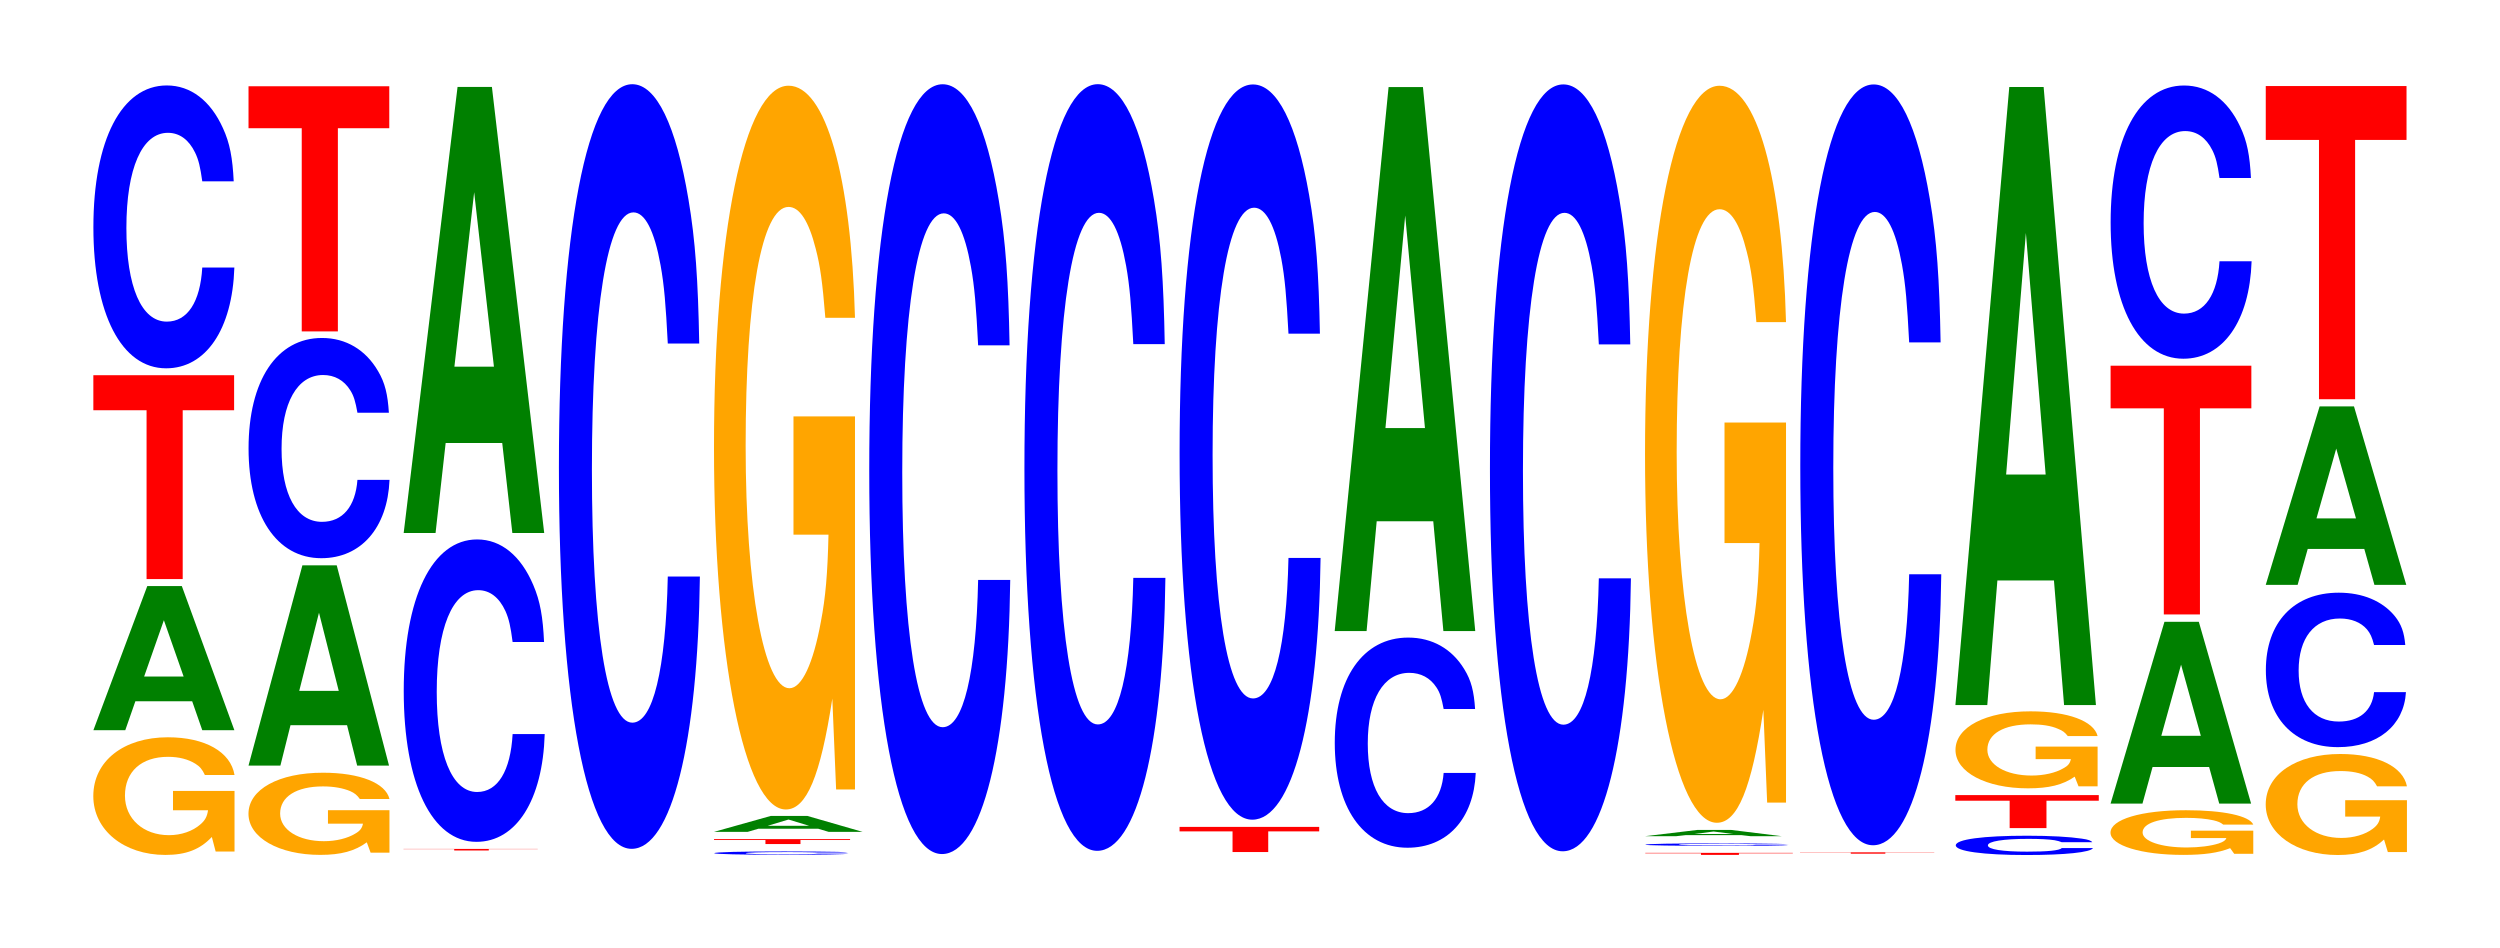 <?xml version="1.0" encoding="UTF-8"?>
<svg xmlns="http://www.w3.org/2000/svg" xmlns:xlink="http://www.w3.org/1999/xlink" width="174pt" height="66pt" viewBox="0 0 174 66" version="1.1">
<defs>
<g>
<symbol overflow="visible" id="glyph0-0">
<path style="stroke:none;" d="M 10.438 -4.203 L 6.156 -4.203 L 6.156 -2.859 L 8.594 -2.859 C 8.531 -2.422 8.391 -2.156 8.062 -1.875 C 7.531 -1.406 6.734 -1.125 5.875 -1.125 C 4.094 -1.125 2.812 -2.266 2.812 -3.875 C 2.812 -5.547 3.953 -6.578 5.812 -6.578 C 6.578 -6.578 7.219 -6.406 7.719 -6.094 C 8.016 -5.906 8.188 -5.719 8.375 -5.312 L 10.438 -5.312 C 10.172 -6.922 8.391 -7.938 5.797 -7.938 C 2.719 -7.938 0.609 -6.281 0.609 -3.844 C 0.609 -1.484 2.734 0.25 5.625 0.25 C 7.062 0.25 8.031 -0.125 8.859 -1 L 9.125 0.016 L 10.438 0.016 Z M 10.438 -4.203 "/>
</symbol>
<symbol overflow="visible" id="glyph1-0">
<path style="stroke:none;" d="M 7.25 -2.016 L 7.953 0 L 10.188 0 L 6.531 -10.031 L 4.125 -10.031 L 0.375 0 L 2.594 0 L 3.297 -2.016 Z M 6.656 -3.734 L 3.906 -3.734 L 5.281 -7.656 Z M 6.656 -3.734 "/>
</symbol>
<symbol overflow="visible" id="glyph2-0">
<path style="stroke:none;" d="M 6.453 -11.75 L 10.031 -11.75 L 10.031 -14.188 L 0.234 -14.188 L 0.234 -11.75 L 3.938 -11.75 L 3.938 0 L 6.453 0 Z M 6.453 -11.75 "/>
</symbol>
<symbol overflow="visible" id="glyph3-0">
<path style="stroke:none;" d="M 10.438 -12.422 C 10.359 -14.047 10.172 -15.078 9.688 -16.125 C 8.828 -18.031 7.453 -19.094 5.781 -19.094 C 2.641 -19.094 0.672 -15.312 0.672 -9.219 C 0.672 -3.188 2.625 0.594 5.734 0.594 C 8.5 0.594 10.344 -2.109 10.484 -6.422 L 8.25 -6.422 C 8.109 -4.016 7.219 -2.656 5.781 -2.656 C 4.016 -2.656 2.969 -5.078 2.969 -9.172 C 2.969 -13.328 4.062 -15.797 5.859 -15.797 C 6.656 -15.797 7.312 -15.328 7.75 -14.422 C 8 -13.906 8.109 -13.422 8.25 -12.422 Z M 10.438 -12.422 "/>
</symbol>
<symbol overflow="visible" id="glyph4-0">
<path style="stroke:none;" d="M 10.422 -2.938 L 6.141 -2.938 L 6.141 -2 L 8.578 -2 C 8.516 -1.688 8.375 -1.5 8.047 -1.312 C 7.516 -0.984 6.719 -0.781 5.859 -0.781 C 4.094 -0.781 2.812 -1.578 2.812 -2.703 C 2.812 -3.875 3.938 -4.594 5.797 -4.594 C 6.562 -4.594 7.203 -4.469 7.688 -4.266 C 8 -4.125 8.156 -4 8.359 -3.719 L 10.422 -3.719 C 10.156 -4.828 8.375 -5.547 5.797 -5.547 C 2.719 -5.547 0.609 -4.391 0.609 -2.688 C 0.609 -1.031 2.719 0.172 5.609 0.172 C 7.047 0.172 8.016 -0.094 8.844 -0.703 L 9.109 0.016 L 10.422 0.016 Z M 10.422 -2.938 "/>
</symbol>
<symbol overflow="visible" id="glyph5-0">
<path style="stroke:none;" d="M 7.234 -2.812 L 7.938 0 L 10.156 0 L 6.516 -13.938 L 4.125 -13.938 L 0.375 0 L 2.594 0 L 3.297 -2.812 Z M 6.656 -5.203 L 3.906 -5.203 L 5.281 -10.641 Z M 6.656 -5.203 "/>
</symbol>
<symbol overflow="visible" id="glyph6-0">
<path style="stroke:none;" d="M 10.438 -9.656 C 10.359 -10.922 10.172 -11.734 9.688 -12.547 C 8.828 -14.031 7.453 -14.859 5.781 -14.859 C 2.641 -14.859 0.672 -11.906 0.672 -7.172 C 0.672 -2.484 2.625 0.469 5.734 0.469 C 8.5 0.469 10.344 -1.641 10.484 -4.984 L 8.25 -4.984 C 8.109 -3.125 7.219 -2.062 5.781 -2.062 C 4.016 -2.062 2.969 -3.953 2.969 -7.141 C 2.969 -10.359 4.062 -12.281 5.859 -12.281 C 6.656 -12.281 7.312 -11.922 7.75 -11.219 C 8 -10.828 8.109 -10.438 8.25 -9.656 Z M 10.438 -9.656 "/>
</symbol>
<symbol overflow="visible" id="glyph7-0">
<path style="stroke:none;" d="M 6.453 -14.141 L 10.031 -14.141 L 10.031 -17.062 L 0.234 -17.062 L 0.234 -14.141 L 3.938 -14.141 L 3.938 0 L 6.453 0 Z M 6.453 -14.141 "/>
</symbol>
<symbol overflow="visible" id="glyph8-0">
<path style="stroke:none;" d="M 6.156 -0.094 L 9.562 -0.094 L 9.562 -0.109 L 0.219 -0.109 L 0.219 -0.094 L 3.75 -0.094 L 3.75 0 L 6.156 0 Z M 6.156 -0.094 "/>
</symbol>
<symbol overflow="visible" id="glyph9-0">
<path style="stroke:none;" d="M 10.438 -13.266 C 10.359 -15 10.172 -16.109 9.688 -17.234 C 8.828 -19.266 7.453 -20.406 5.781 -20.406 C 2.641 -20.406 0.672 -16.359 0.672 -9.859 C 0.672 -3.406 2.625 0.641 5.734 0.641 C 8.5 0.641 10.344 -2.25 10.484 -6.859 L 8.25 -6.859 C 8.109 -4.297 7.219 -2.828 5.781 -2.828 C 4.016 -2.828 2.969 -5.422 2.969 -9.797 C 2.969 -14.234 4.062 -16.875 5.859 -16.875 C 6.656 -16.875 7.312 -16.375 7.75 -15.422 C 8 -14.859 8.109 -14.344 8.25 -13.266 Z M 10.438 -13.266 "/>
</symbol>
<symbol overflow="visible" id="glyph10-0">
<path style="stroke:none;" d="M 7.234 -6.266 L 7.938 0 L 10.156 0 L 6.516 -31.047 L 4.125 -31.047 L 0.375 0 L 2.594 0 L 3.297 -6.266 Z M 6.656 -11.578 L 3.906 -11.578 L 5.281 -23.719 Z M 6.656 -11.578 "/>
</symbol>
<symbol overflow="visible" id="glyph11-0">
<path style="stroke:none;" d="M 10.438 -33.562 C 10.359 -37.953 10.172 -40.734 9.688 -43.594 C 8.828 -48.75 7.453 -51.609 5.781 -51.609 C 2.641 -51.609 0.672 -41.359 0.672 -24.938 C 0.672 -8.641 2.625 1.609 5.734 1.609 C 8.5 1.609 10.344 -5.703 10.484 -17.344 L 8.25 -17.344 C 8.109 -10.859 7.219 -7.172 5.781 -7.172 C 4.016 -7.172 2.969 -13.719 2.969 -24.797 C 2.969 -36 4.062 -42.688 5.859 -42.688 C 6.656 -42.688 7.312 -41.438 7.75 -39 C 8 -37.609 8.109 -36.281 8.25 -33.562 Z M 10.438 -33.562 "/>
</symbol>
<symbol overflow="visible" id="glyph12-0">
<path style="stroke:none;" d="M 9.938 -0.156 C 9.875 -0.172 9.688 -0.188 9.234 -0.203 C 8.406 -0.219 7.094 -0.234 5.516 -0.234 C 2.5 -0.234 0.641 -0.188 0.641 -0.109 C 0.641 -0.047 2.5 0 5.453 0 C 8.094 0 9.859 -0.031 9.984 -0.078 L 7.859 -0.078 C 7.719 -0.047 6.859 -0.031 5.516 -0.031 C 3.812 -0.031 2.828 -0.062 2.828 -0.109 C 2.828 -0.156 3.859 -0.188 5.578 -0.188 C 6.344 -0.188 6.969 -0.188 7.375 -0.172 C 7.609 -0.172 7.719 -0.156 7.859 -0.156 Z M 9.938 -0.156 "/>
</symbol>
<symbol overflow="visible" id="glyph13-0">
<path style="stroke:none;" d="M 6.25 -0.281 L 9.703 -0.281 L 9.703 -0.344 L 0.234 -0.344 L 0.234 -0.281 L 3.812 -0.281 L 3.812 0 L 6.25 0 Z M 6.25 -0.281 "/>
</symbol>
<symbol overflow="visible" id="glyph14-0">
<path style="stroke:none;" d="M 7.641 -0.219 L 8.375 0 L 10.734 0 L 6.891 -1.109 L 4.344 -1.109 L 0.391 0 L 2.734 0 L 3.484 -0.219 Z M 7.016 -0.422 L 4.125 -0.422 L 5.578 -0.859 Z M 7.016 -0.422 "/>
</symbol>
<symbol overflow="visible" id="glyph15-0">
<path style="stroke:none;" d="M 10.422 -25.844 L 6.141 -25.844 L 6.141 -17.609 L 8.578 -17.609 C 8.516 -14.906 8.375 -13.25 8.047 -11.547 C 7.516 -8.641 6.719 -6.922 5.859 -6.922 C 4.094 -6.922 2.812 -13.906 2.812 -23.797 C 2.812 -34.156 3.938 -40.422 5.797 -40.422 C 6.562 -40.422 7.203 -39.438 7.688 -37.516 C 8 -36.328 8.156 -35.203 8.359 -32.703 L 10.422 -32.703 C 10.156 -42.594 8.375 -48.859 5.797 -48.859 C 2.719 -48.859 0.609 -38.641 0.609 -23.672 C 0.609 -9.094 2.719 1.516 5.609 1.516 C 7.047 1.516 8.016 -0.797 8.844 -6.203 L 9.109 0.125 L 10.422 0.125 Z M 10.422 -25.844 "/>
</symbol>
<symbol overflow="visible" id="glyph16-0">
<path style="stroke:none;" d="M 10.438 -33.797 C 10.359 -38.219 10.172 -41.016 9.688 -43.891 C 8.828 -49.094 7.453 -51.969 5.781 -51.969 C 2.641 -51.969 0.672 -41.656 0.672 -25.109 C 0.672 -8.703 2.625 1.609 5.734 1.609 C 8.5 1.609 10.344 -5.75 10.484 -17.469 L 8.25 -17.469 C 8.109 -10.938 7.219 -7.219 5.781 -7.219 C 4.016 -7.219 2.969 -13.812 2.969 -24.969 C 2.969 -36.25 4.062 -42.984 5.859 -42.984 C 6.656 -42.984 7.312 -41.719 7.75 -39.266 C 8 -37.875 8.109 -36.531 8.25 -33.797 Z M 10.438 -33.797 "/>
</symbol>
<symbol overflow="visible" id="glyph17-0">
<path style="stroke:none;" d="M 10.438 -33.656 C 10.359 -38.062 10.172 -40.844 9.688 -43.719 C 8.828 -48.875 7.453 -51.75 5.781 -51.75 C 2.641 -51.75 0.672 -41.484 0.672 -25 C 0.672 -8.656 2.625 1.609 5.734 1.609 C 8.5 1.609 10.344 -5.719 10.484 -17.391 L 8.25 -17.391 C 8.109 -10.891 7.219 -7.188 5.781 -7.188 C 4.016 -7.188 2.969 -13.75 2.969 -24.859 C 2.969 -36.094 4.062 -42.797 5.859 -42.797 C 6.656 -42.797 7.312 -41.547 7.75 -39.109 C 8 -37.703 8.109 -36.375 8.25 -33.656 Z M 10.438 -33.656 "/>
</symbol>
<symbol overflow="visible" id="glyph18-0">
<path style="stroke:none;" d="M 6.406 -1.438 L 9.953 -1.438 L 9.953 -1.75 L 0.234 -1.75 L 0.234 -1.438 L 3.922 -1.438 L 3.922 0 L 6.406 0 Z M 6.406 -1.438 "/>
</symbol>
<symbol overflow="visible" id="glyph19-0">
<path style="stroke:none;" d="M 10.438 -32.281 C 10.359 -36.5 10.172 -39.172 9.688 -41.922 C 8.828 -46.875 7.453 -49.625 5.781 -49.625 C 2.641 -49.625 0.672 -39.781 0.672 -23.969 C 0.672 -8.297 2.625 1.547 5.734 1.547 C 8.5 1.547 10.344 -5.484 10.484 -16.672 L 8.25 -16.672 C 8.109 -10.453 7.219 -6.891 5.781 -6.891 C 4.016 -6.891 2.969 -13.188 2.969 -23.844 C 2.969 -34.625 4.062 -41.047 5.859 -41.047 C 6.656 -41.047 7.312 -39.844 7.75 -37.5 C 8 -36.156 8.109 -34.891 8.25 -32.281 Z M 10.438 -32.281 "/>
</symbol>
<symbol overflow="visible" id="glyph20-0">
<path style="stroke:none;" d="M 10.438 -9.219 C 10.359 -10.438 10.172 -11.203 9.688 -11.984 C 8.828 -13.406 7.453 -14.188 5.781 -14.188 C 2.641 -14.188 0.672 -11.375 0.672 -6.859 C 0.672 -2.375 2.625 0.438 5.734 0.438 C 8.5 0.438 10.344 -1.562 10.484 -4.766 L 8.25 -4.766 C 8.109 -2.984 7.219 -1.969 5.781 -1.969 C 4.016 -1.969 2.969 -3.766 2.969 -6.812 C 2.969 -9.891 4.062 -11.734 5.859 -11.734 C 6.656 -11.734 7.312 -11.391 7.75 -10.719 C 8 -10.344 8.109 -9.969 8.25 -9.219 Z M 10.438 -9.219 "/>
</symbol>
<symbol overflow="visible" id="glyph21-0">
<path style="stroke:none;" d="M 7.234 -7.641 L 7.938 0 L 10.156 0 L 6.516 -37.859 L 4.125 -37.859 L 0.375 0 L 2.594 0 L 3.297 -7.641 Z M 6.656 -14.125 L 3.906 -14.125 L 5.281 -28.922 Z M 6.656 -14.125 "/>
</symbol>
<symbol overflow="visible" id="glyph22-0">
<path style="stroke:none;" d="M 10.438 -33.672 C 10.359 -38.078 10.172 -40.875 9.688 -43.734 C 8.828 -48.906 7.453 -51.766 5.781 -51.766 C 2.641 -51.766 0.672 -41.5 0.672 -25.016 C 0.672 -8.656 2.625 1.609 5.734 1.609 C 8.5 1.609 10.344 -5.734 10.484 -17.391 L 8.25 -17.391 C 8.109 -10.891 7.219 -7.203 5.781 -7.203 C 4.016 -7.203 2.969 -13.766 2.969 -24.875 C 2.969 -36.125 4.062 -42.828 5.859 -42.828 C 6.656 -42.828 7.312 -41.562 7.75 -39.125 C 8 -37.719 8.109 -36.391 8.25 -33.672 Z M 10.438 -33.672 "/>
</symbol>
<symbol overflow="visible" id="glyph23-0">
<path style="stroke:none;" d="M 6.766 -0.109 L 10.516 -0.109 L 10.516 -0.141 L 0.25 -0.141 L 0.25 -0.109 L 4.125 -0.109 L 4.125 0 L 6.766 0 Z M 6.766 -0.109 "/>
</symbol>
<symbol overflow="visible" id="glyph24-0">
<path style="stroke:none;" d="M 10.594 -0.109 C 10.516 -0.125 10.312 -0.125 9.828 -0.141 C 8.969 -0.156 7.562 -0.172 5.875 -0.172 C 2.672 -0.172 0.688 -0.141 0.688 -0.078 C 0.688 -0.031 2.656 0 5.812 0 C 8.625 0 10.5 -0.016 10.641 -0.062 L 8.375 -0.062 C 8.234 -0.031 7.312 -0.031 5.875 -0.031 C 4.062 -0.031 3.016 -0.047 3.016 -0.078 C 3.016 -0.125 4.109 -0.141 5.953 -0.141 C 6.75 -0.141 7.422 -0.141 7.859 -0.125 C 8.109 -0.125 8.234 -0.125 8.375 -0.109 Z M 10.594 -0.109 "/>
</symbol>
<symbol overflow="visible" id="glyph25-0">
<path style="stroke:none;" d="M 7.062 -0.078 L 7.734 0 L 9.906 0 L 6.359 -0.438 L 4.016 -0.438 L 0.359 0 L 2.516 0 L 3.219 -0.078 Z M 6.484 -0.156 L 3.812 -0.156 L 5.141 -0.328 Z M 6.484 -0.156 "/>
</symbol>
<symbol overflow="visible" id="glyph26-0">
<path style="stroke:none;" d="M 10.422 -26.312 L 6.141 -26.312 L 6.141 -17.922 L 8.578 -17.922 C 8.516 -15.172 8.375 -13.5 8.047 -11.75 C 7.516 -8.797 6.719 -7.047 5.859 -7.047 C 4.094 -7.047 2.812 -14.172 2.812 -24.234 C 2.812 -34.781 3.938 -41.156 5.797 -41.156 C 6.562 -41.156 7.203 -40.156 7.688 -38.203 C 8 -37 8.156 -35.859 8.359 -33.297 L 10.422 -33.297 C 10.156 -43.375 8.375 -49.75 5.797 -49.75 C 2.719 -49.75 0.609 -39.344 0.609 -24.109 C 0.609 -9.266 2.719 1.547 5.609 1.547 C 7.047 1.547 8.016 -0.812 8.844 -6.312 L 9.109 0.141 L 10.422 0.141 Z M 10.422 -26.312 "/>
</symbol>
<symbol overflow="visible" id="glyph27-0">
<path style="stroke:none;" d="M 6.156 -0.078 L 9.562 -0.078 L 9.562 -0.094 L 0.219 -0.094 L 0.219 -0.078 L 3.75 -0.078 L 3.75 0 L 6.156 0 Z M 6.156 -0.078 "/>
</symbol>
<symbol overflow="visible" id="glyph28-0">
<path style="stroke:none;" d="M 10.438 -33.406 C 10.359 -37.781 10.172 -40.547 9.688 -43.391 C 8.828 -48.516 7.453 -51.359 5.781 -51.359 C 2.641 -51.359 0.672 -41.172 0.672 -24.812 C 0.672 -8.594 2.625 1.594 5.734 1.594 C 8.5 1.594 10.344 -5.688 10.484 -17.266 L 8.25 -17.266 C 8.109 -10.812 7.219 -7.141 5.781 -7.141 C 4.016 -7.141 2.969 -13.656 2.969 -24.672 C 2.969 -35.828 4.062 -42.484 5.859 -42.484 C 6.656 -42.484 7.312 -41.234 7.75 -38.812 C 8 -37.422 8.109 -36.109 8.25 -33.406 Z M 10.438 -33.406 "/>
</symbol>
<symbol overflow="visible" id="glyph29-0">
<path style="stroke:none;" d="M 10.156 -0.844 C 10.078 -0.953 9.891 -1.031 9.422 -1.094 C 8.594 -1.219 7.25 -1.297 5.625 -1.297 C 2.562 -1.297 0.656 -1.047 0.656 -0.625 C 0.656 -0.219 2.547 0.047 5.562 0.047 C 8.266 0.047 10.062 -0.141 10.203 -0.438 L 8.031 -0.438 C 7.891 -0.266 7.016 -0.188 5.625 -0.188 C 3.906 -0.188 2.891 -0.344 2.891 -0.625 C 2.891 -0.906 3.953 -1.078 5.703 -1.078 C 6.484 -1.078 7.125 -1.047 7.531 -0.984 C 7.766 -0.938 7.891 -0.906 8.031 -0.844 Z M 10.156 -0.844 "/>
</symbol>
<symbol overflow="visible" id="glyph30-0">
<path style="stroke:none;" d="M 6.578 -1.906 L 10.219 -1.906 L 10.219 -2.297 L 0.234 -2.297 L 0.234 -1.906 L 4.016 -1.906 L 4.016 0 L 6.578 0 Z M 6.578 -1.906 "/>
</symbol>
<symbol overflow="visible" id="glyph31-0">
<path style="stroke:none;" d="M 10.516 -2.75 L 6.203 -2.75 L 6.203 -1.875 L 8.656 -1.875 C 8.594 -1.578 8.453 -1.406 8.125 -1.234 C 7.594 -0.922 6.781 -0.734 5.922 -0.734 C 4.125 -0.734 2.844 -1.484 2.844 -2.531 C 2.844 -3.641 3.984 -4.297 5.859 -4.297 C 6.625 -4.297 7.281 -4.203 7.766 -3.984 C 8.078 -3.859 8.234 -3.75 8.438 -3.484 L 10.516 -3.484 C 10.25 -4.531 8.453 -5.203 5.844 -5.203 C 2.734 -5.203 0.625 -4.109 0.625 -2.516 C 0.625 -0.969 2.75 0.156 5.672 0.156 C 7.125 0.156 8.094 -0.078 8.922 -0.656 L 9.188 0.016 L 10.516 0.016 Z M 10.516 -2.75 "/>
</symbol>
<symbol overflow="visible" id="glyph32-0">
<path style="stroke:none;" d="M 7.234 -8.672 L 7.938 0 L 10.156 0 L 6.516 -43.016 L 4.125 -43.016 L 0.375 0 L 2.594 0 L 3.297 -8.672 Z M 6.656 -16.047 L 3.906 -16.047 L 5.281 -32.859 Z M 6.656 -16.047 "/>
</symbol>
<symbol overflow="visible" id="glyph33-0">
<path style="stroke:none;" d="M 10.562 -1.594 L 6.219 -1.594 L 6.219 -1.078 L 8.688 -1.078 C 8.641 -0.922 8.484 -0.812 8.156 -0.703 C 7.625 -0.531 6.812 -0.422 5.938 -0.422 C 4.141 -0.422 2.859 -0.859 2.859 -1.469 C 2.859 -2.109 4 -2.484 5.891 -2.484 C 6.656 -2.484 7.312 -2.422 7.797 -2.312 C 8.109 -2.234 8.281 -2.172 8.469 -2.016 L 10.562 -2.016 C 10.297 -2.625 8.484 -3.016 5.875 -3.016 C 2.75 -3.016 0.625 -2.375 0.625 -1.453 C 0.625 -0.562 2.766 0.094 5.688 0.094 C 7.141 0.094 8.125 -0.047 8.953 -0.375 L 9.234 0.016 L 10.562 0.016 Z M 10.562 -1.594 "/>
</symbol>
<symbol overflow="visible" id="glyph34-0">
<path style="stroke:none;" d="M 7.234 -2.547 L 7.938 0 L 10.156 0 L 6.516 -12.656 L 4.125 -12.656 L 0.375 0 L 2.594 0 L 3.297 -2.547 Z M 6.656 -4.719 L 3.906 -4.719 L 5.281 -9.672 Z M 6.656 -4.719 "/>
</symbol>
<symbol overflow="visible" id="glyph35-0">
<path style="stroke:none;" d="M 6.453 -14.344 L 10.031 -14.344 L 10.031 -17.312 L 0.234 -17.312 L 0.234 -14.344 L 3.938 -14.344 L 3.938 0 L 6.453 0 Z M 6.453 -14.344 "/>
</symbol>
<symbol overflow="visible" id="glyph36-0">
<path style="stroke:none;" d="M 10.438 -12 C 10.359 -13.562 10.172 -14.562 9.688 -15.578 C 8.828 -17.422 7.453 -18.438 5.781 -18.438 C 2.641 -18.438 0.672 -14.781 0.672 -8.906 C 0.672 -3.094 2.625 0.578 5.734 0.578 C 8.5 0.578 10.344 -2.047 10.484 -6.203 L 8.25 -6.203 C 8.109 -3.891 7.219 -2.562 5.781 -2.562 C 4.016 -2.562 2.969 -4.906 2.969 -8.859 C 2.969 -12.875 4.062 -15.266 5.859 -15.266 C 6.656 -15.266 7.312 -14.812 7.75 -13.938 C 8 -13.438 8.109 -12.969 8.25 -12 Z M 10.438 -12 "/>
</symbol>
<symbol overflow="visible" id="glyph37-0">
<path style="stroke:none;" d="M 10.438 -3.594 L 6.141 -3.594 L 6.141 -2.453 L 8.578 -2.453 C 8.531 -2.078 8.375 -1.844 8.062 -1.609 C 7.531 -1.203 6.719 -0.969 5.875 -0.969 C 4.094 -0.969 2.812 -1.938 2.812 -3.312 C 2.812 -4.766 3.953 -5.625 5.812 -5.625 C 6.578 -5.625 7.219 -5.5 7.703 -5.234 C 8.016 -5.062 8.172 -4.906 8.359 -4.562 L 10.438 -4.562 C 10.172 -5.938 8.375 -6.812 5.797 -6.812 C 2.719 -6.812 0.609 -5.391 0.609 -3.297 C 0.609 -1.266 2.734 0.219 5.625 0.219 C 7.062 0.219 8.031 -0.109 8.844 -0.859 L 9.109 0.016 L 10.438 0.016 Z M 10.438 -3.594 "/>
</symbol>
<symbol overflow="visible" id="glyph38-0">
<path style="stroke:none;" d="M 10.375 -6.781 C 10.297 -7.656 10.109 -8.219 9.641 -8.797 C 8.781 -9.844 7.406 -10.422 5.75 -10.422 C 2.625 -10.422 0.672 -8.359 0.672 -5.031 C 0.672 -1.75 2.609 0.328 5.688 0.328 C 8.453 0.328 10.281 -1.156 10.422 -3.5 L 8.203 -3.5 C 8.062 -2.188 7.172 -1.453 5.75 -1.453 C 3.984 -1.453 2.953 -2.766 2.953 -5 C 2.953 -7.266 4.031 -8.625 5.828 -8.625 C 6.625 -8.625 7.281 -8.359 7.703 -7.875 C 7.938 -7.594 8.062 -7.328 8.203 -6.781 Z M 10.375 -6.781 "/>
</symbol>
<symbol overflow="visible" id="glyph39-0">
<path style="stroke:none;" d="M 7.234 -2.5 L 7.938 0 L 10.156 0 L 6.516 -12.422 L 4.125 -12.422 L 0.375 0 L 2.594 0 L 3.297 -2.5 Z M 6.656 -4.625 L 3.906 -4.625 L 5.281 -9.484 Z M 6.656 -4.625 "/>
</symbol>
<symbol overflow="visible" id="glyph40-0">
<path style="stroke:none;" d="M 6.453 -18.047 L 10.031 -18.047 L 10.031 -21.797 L 0.234 -21.797 L 0.234 -18.047 L 3.938 -18.047 L 3.938 0 L 6.453 0 Z M 6.453 -18.047 "/>
</symbol>
</g>
</defs>
<g id="surface1">
<g style="fill:rgb(100%,64.647%,0%);fill-opacity:1;">
  <use xlink:href="#glyph0-0" x="5.885" y="59.253"/>
</g>
<g style="fill:rgb(0%,50.194%,0%);fill-opacity:1;">
  <use xlink:href="#glyph1-0" x="6.125" y="50.823"/>
</g>
<g style="fill:rgb(100%,0%,0%);fill-opacity:1;">
  <use xlink:href="#glyph2-0" x="6.263" y="40.303"/>
</g>
<g style="fill:rgb(0%,0%,100%);fill-opacity:1;">
  <use xlink:href="#glyph3-0" x="5.828" y="25.041"/>
</g>
<g style="fill:rgb(100%,64.647%,0%);fill-opacity:1;">
  <use xlink:href="#glyph4-0" x="16.685" y="59.328"/>
</g>
<g style="fill:rgb(0%,50.194%,0%);fill-opacity:1;">
  <use xlink:href="#glyph5-0" x="16.921" y="53.287"/>
</g>
<g style="fill:rgb(0%,0%,100%);fill-opacity:1;">
  <use xlink:href="#glyph6-0" x="16.628" y="38.382"/>
</g>
<g style="fill:rgb(100%,0%,0%);fill-opacity:1;">
  <use xlink:href="#glyph7-0" x="17.063" y="23.066"/>
</g>
<g style="fill:rgb(100%,0%,0%);fill-opacity:1;">
  <use xlink:href="#glyph8-0" x="27.863" y="59.194"/>
</g>
<g style="fill:rgb(0%,0%,100%);fill-opacity:1;">
  <use xlink:href="#glyph9-0" x="27.428" y="57.951"/>
</g>
<g style="fill:rgb(0%,50.194%,0%);fill-opacity:1;">
  <use xlink:href="#glyph10-0" x="27.721" y="37.097"/>
</g>
<g style="fill:rgb(0%,0%,100%);fill-opacity:1;">
  <use xlink:href="#glyph11-0" x="38.228" y="57.47"/>
</g>
<g style="fill:rgb(0%,0%,100%);fill-opacity:1;">
  <use xlink:href="#glyph12-0" x="49.073" y="59.493"/>
</g>
<g style="fill:rgb(100%,0%,0%);fill-opacity:1;">
  <use xlink:href="#glyph13-0" x="49.463" y="58.746"/>
</g>
<g style="fill:rgb(0%,50.194%,0%);fill-opacity:1;">
  <use xlink:href="#glyph14-0" x="49.302" y="57.898"/>
</g>
<g style="fill:rgb(100%,64.647%,0%);fill-opacity:1;">
  <use xlink:href="#glyph15-0" x="49.085" y="54.824"/>
</g>
<g style="fill:rgb(0%,0%,100%);fill-opacity:1;">
  <use xlink:href="#glyph16-0" x="59.828" y="57.833"/>
</g>
<g style="fill:rgb(0%,0%,100%);fill-opacity:1;">
  <use xlink:href="#glyph17-0" x="70.628" y="57.609"/>
</g>
<g style="fill:rgb(100%,0%,0%);fill-opacity:1;">
  <use xlink:href="#glyph18-0" x="81.863" y="59.302"/>
</g>
<g style="fill:rgb(0%,0%,100%);fill-opacity:1;">
  <use xlink:href="#glyph19-0" x="81.428" y="55.503"/>
</g>
<g style="fill:rgb(0%,0%,100%);fill-opacity:1;">
  <use xlink:href="#glyph20-0" x="92.228" y="58.564"/>
</g>
<g style="fill:rgb(0%,50.194%,0%);fill-opacity:1;">
  <use xlink:href="#glyph21-0" x="92.521" y="43.92"/>
</g>
<g style="fill:rgb(0%,0%,100%);fill-opacity:1;">
  <use xlink:href="#glyph22-0" x="103.028" y="57.641"/>
</g>
<g style="fill:rgb(100%,0%,0%);fill-opacity:1;">
  <use xlink:href="#glyph23-0" x="114.263" y="59.5"/>
</g>
<g style="fill:rgb(0%,0%,100%);fill-opacity:1;">
  <use xlink:href="#glyph24-0" x="113.828" y="58.871"/>
</g>
<g style="fill:rgb(0%,50.194%,0%);fill-opacity:1;">
  <use xlink:href="#glyph25-0" x="114.125" y="58.201"/>
</g>
<g style="fill:rgb(100%,64.647%,0%);fill-opacity:1;">
  <use xlink:href="#glyph26-0" x="113.885" y="55.718"/>
</g>
<g style="fill:rgb(100%,0%,0%);fill-opacity:1;">
  <use xlink:href="#glyph27-0" x="125.063" y="59.416"/>
</g>
<g style="fill:rgb(0%,0%,100%);fill-opacity:1;">
  <use xlink:href="#glyph28-0" x="124.628" y="57.236"/>
</g>
<g style="fill:rgb(0%,0%,100%);fill-opacity:1;">
  <use xlink:href="#glyph29-0" x="135.466" y="59.463"/>
</g>
<g style="fill:rgb(100%,0%,0%);fill-opacity:1;">
  <use xlink:href="#glyph30-0" x="135.856" y="57.636"/>
</g>
<g style="fill:rgb(100%,64.647%,0%);fill-opacity:1;">
  <use xlink:href="#glyph31-0" x="135.477" y="54.712"/>
</g>
<g style="fill:rgb(0%,50.194%,0%);fill-opacity:1;">
  <use xlink:href="#glyph32-0" x="135.721" y="49.072"/>
</g>
<g style="fill:rgb(100%,64.647%,0%);fill-opacity:1;">
  <use xlink:href="#glyph33-0" x="146.266" y="59.407"/>
</g>
<g style="fill:rgb(0%,50.194%,0%);fill-opacity:1;">
  <use xlink:href="#glyph34-0" x="146.521" y="55.932"/>
</g>
<g style="fill:rgb(100%,0%,0%);fill-opacity:1;">
  <use xlink:href="#glyph35-0" x="146.663" y="42.765"/>
</g>
<g style="fill:rgb(0%,0%,100%);fill-opacity:1;">
  <use xlink:href="#glyph36-0" x="146.228" y="24.389"/>
</g>
<g style="fill:rgb(100%,64.647%,0%);fill-opacity:1;">
  <use xlink:href="#glyph37-0" x="157.085" y="59.29"/>
</g>
<g style="fill:rgb(0%,0%,100%);fill-opacity:1;">
  <use xlink:href="#glyph38-0" x="157.032" y="51.673"/>
</g>
<g style="fill:rgb(0%,50.194%,0%);fill-opacity:1;">
  <use xlink:href="#glyph39-0" x="157.321" y="40.706"/>
</g>
<g style="fill:rgb(100%,0%,0%);fill-opacity:1;">
  <use xlink:href="#glyph40-0" x="157.463" y="27.786"/>
</g>
</g>
</svg>
